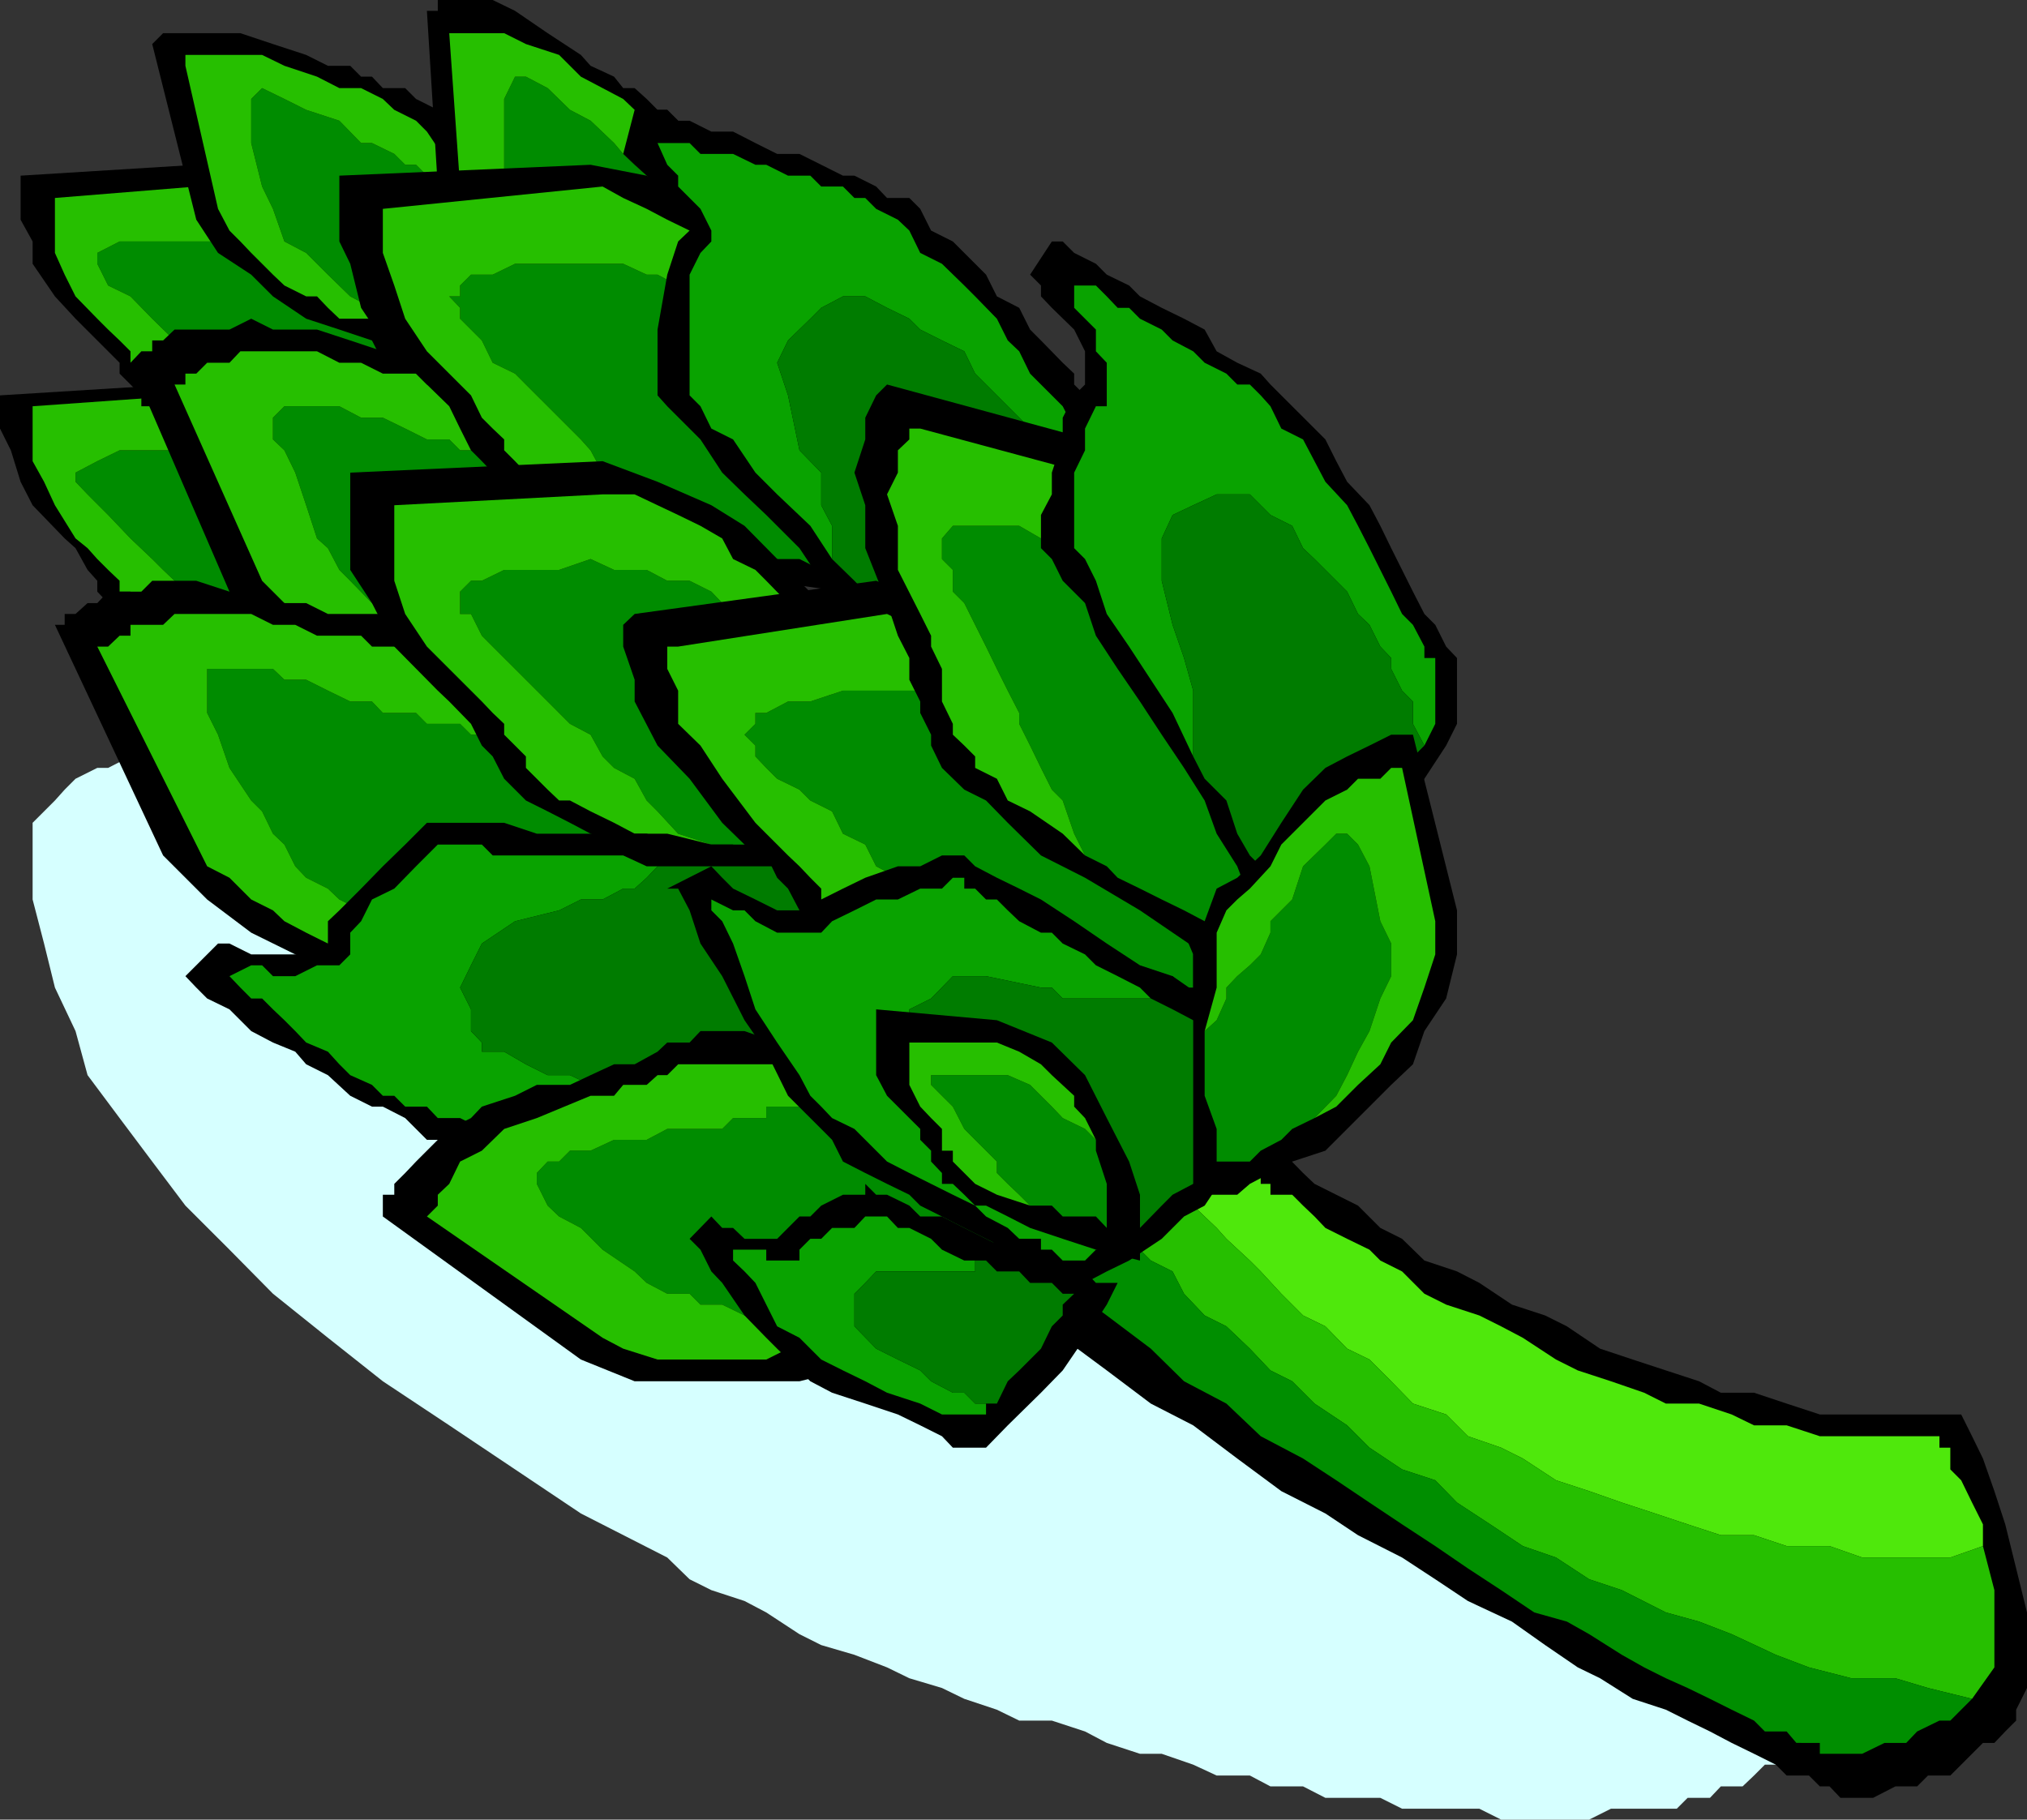 <svg xmlns="http://www.w3.org/2000/svg" width="354.199" height="318"><rect width="100%" height="100%" fill="#333333" stroke="none"/><path fill="#d6ffff" d="m116.598 272.2 3.902 3.8 3.8 1.898 5.798 1.899 3.8 2 5.801 3.8 3.801 1.903 5.8 1.7 5.7 2.198 3.898 1.899 5.7 1.703 3.902 1.898 5.7 1.899 3.898 1.902h5.703l5.797 1.899 3.8 2 5.801 1.902H203l5.5 1.898 4.098 1.899h5.8l3.602 1.902h5.7l3.898 2h9.601l3.801 1.899h13.5l3.8 1.902h15.4l3.8-1.902H293l1.898-1.899h3.903l1.898-2h3.801l2-1.902 1.898-1.899h1.903V306.5l1.898-1.902v-3.899l1.7-1.902v-5.5l-1.7-4.098-1.898-3.601-1.903-3.801-1.898-3.899-2-3.8-3.8-3.899-3.802-3.8-3.898-3.801-3.8-3.899-3.9-5.699-5.702-3.902-5.797-3.801L270 239.5l-5.8-3.8-5.7-3.903-5.8-5.7-7.7-3.898-5.7-3.8-7.702-5.801-5.797-3.801-7.403-5.797-5.8-3.8-7.7-3.802-7.597-3.898-5.801-5.5-7.7-3.8-7.702-3.903-5.7-3.797-7.699-3.902-7.699-3.801-7.7-3.797-7.6-2-5.802-3.8-7.699-3.802-7.699-2-7.602-1.898-5.597-3.8-7.602-1.903-7.699-2-5.8-1.899L76.5 138l-5.7-1.902H65l-5.7-1.899h-7.702l-3.899-2H22.801l-3.903 2H17l-3.8 1.899L11.3 138l-1.702 1.898-3.899 3.899v13.402l2 7.7 1.899 7.699 3.601 7.601 2.102 7.7 5.597 7.5 5.7 7.601 5.8 7.7 7.7 7.698 7.601 7.7 9.602 7.699 9.597 7.601 11.602 7.7 11.5 7.699 11.5 7.703 15.098 7.7"/><path d="M212.598 191.5v1.898h1.703l1.898 2 2.2 1.899h1.902l1.699 1.902 1.898 1.899L227.7 205l2 1.898 3.801 1.899 3.8 1.902 3.9 3.899 3.8 1.902 3.898 3.797 5.7 1.902 3.902 2 5.7 3.801 5.8 1.898 3.8 1.899 5.798 3.902 5.703 1.899 5.797 1.902 5.8 1.898 3.801 2h5.801l5.7 1.899 5.8 1.902h24.7l1.898 3.801 1.902 3.898 2 5.7 1.898 5.8 1.903 7.7 1.898 7.699V295l-1.898 3.797v1.902l-1.903 1.899-1.898 2h-2l-5.7 5.699h-3.902L335 312.199h-3.8l-3.9 2h-5.702l-1.899-2H318l-1.902-1.902h-3.899l-1.898-1.899-3.801-1.898-3.902-1.902-3.797-2-3.903-1.899-3.8-1.902-5.797-1.899-5.703-3.601-3.899-1.899L270 287.5l-5.8-4.102-7.7-3.601-5.7-3.797-5.8-3.8-7.7-3.903-5.702-3.797-7.7-3.902-7.699-5.7-7.699-5.8-7.402-3.801-7.7-5.797-7.699-5.703-7.601-5.797-7.7-7.703-7.699-5.7 1.899-2 1.902-1.898 2-1.902 3.8-1.899 1.9-3.898 3.898-1.902 3.8-3.801 3.801-1.899 5.801-3.898h3.8l3.9-1.902 3.8-1.7 3.898 1.7h3.602l2.098 1.902"/><path fill="#4fe80c" d="M346.5 270.2v-3.802l-1.902-3.8-1.899-3.899-1.898-1.902V253h-1.903v-2H318l-5.8-1.902h-5.7l-3.902-1.899-5.7-1.902h-5.8l-3.797-1.899-5.801-2-5.8-1.898-3.802-1.902-5.8-3.801-3.797-2-3.801-1.899-5.8-1.898-3.802-1.902-3.898-3.899-3.8-1.902-1.9-1.899-3.902-1.898-3.8-1.902-1.899-2-2-1.899-1.898-1.902H222v-1.899h-1.7V205h-1.902l-2.199-2-1.898-1.902-1.703-1.899h-5.7l-2 1.899h-3.8L203 203l1.898 3.898 2 1.899 1.602 1.902 4.098 3.899 1.703 1.902 4.097 3.797 1.903 1.902 3.597 3.899 3.801 3.8 3.899 1.899 3.8 3.902 3.903 1.899 3.797 3.8 3.8 3.899 5.801 1.902L256.5 251l5.8 2 3.798 1.898 5.8 3.801 5.801 1.899 5.7 2 5.8 1.902 5.7 1.898 5.8 1.899h5.801l5.7 1.902h7.5l5.698 2h15.403l5.699-2"/><path fill="#26bf00" d="m344.598 296.898 3.902-5.5v-13.5l-2-7.699-5.7 2h-15.402l-5.699-2h-7.5l-5.699-1.902h-5.8l-5.802-1.899-5.699-1.898-5.8-1.902-5.7-2-5.8-1.899-5.801-3.8L262.3 253l-5.801-2-3.8-3.8-5.802-1.903-3.8-3.899-3.797-3.8-3.903-1.899-3.8-3.902-3.899-1.899-3.8-3.8-3.598-3.899-1.903-1.902-4.097-3.797-1.703-1.902-4.098-3.899-1.602-1.902-2-1.899L203 203l-1.902-1.902-1.899 1.902-1.898 2h-2l-1.903 1.898-1.898 1.899h-1.902l3.8 3.8 1.903 2 3.898 3.801 1.899 1.899 3.8 1.902 2 3.899 3.602 3.8 3.8 1.899 4.098 3.902L222 239.5l3.8 1.898 3.9 3.899 5.698 3.8 3.903 3.903 5.699 3.797 5.8 1.902 3.798 3.899 5.8 3.8 5.7 3.801 5.8 2L277.7 276l5.7 1.898 7.699 3.899 5.8 1.601 5.7 2.2 7.703 3.601 5.797 2.2 7.402 1.898h7.7l5.698 1.703 7.7 1.898"/><path fill="#008e00" d="m189.598 208.797-1.899 1.902-2 1.899-1.898 2-1.903 1.902H180v1.898h-1.902l7.601 5.801 7.7 5.7 7.699 5.8 5.8 5.7 7.403 3.898 6 5.703 7.398 3.898 5.801 3.801 5.8 3.899 5.7 3.8 5.8 3.801 5.7 3.899 5.8 3.8 5.798 3.899 5.703 1.601 3.898 2.2 5.7 3.601 3.902 2.2 3.797 1.898 3.8 1.703 3.903 1.898 3.797 1.899 3.902 1.902 1.898 1.899h3.801l1.7 2H318v1.902h7.398l3.903-1.902h3.797l1.902-2 3.898-1.899h1.903l1.898-1.902 1.899-1.899-7.7-1.898-5.699-1.703H323.5l-7.402-1.899-5.797-2.199-7.703-3.601-5.7-2.2-5.8-1.601-7.7-3.899L277.7 276l-5.8-3.8-5.801-2-5.7-3.802-5.8-3.8-3.797-3.899-5.801-1.902-5.7-3.797-3.902-3.902-5.699-3.801-3.898-3.899L222 239.5l-3.602-3.8-4.097-3.903-3.801-1.899-3.602-3.8-2-3.899-3.8-1.902-1.899-1.899-3.898-3.8-1.903-2-3.8-3.801"/><path d="M30.5 67.2 0 69.097v5.8L1.898 78.7l1.7 5.5 2.101 4.098 5.602 5.8 1.898 1.7 2.102 3.8L17 101.5v1.898l1.898 2 2 1.899h1.903l1.898 1.902 1.899 1.899L30.5 113h3.8l3.798 2 7.703 1.898h5.797l9.601 1.899 11.5 1.902v-1.902l-1.898-1.899v-5.8l-1.903-5.7V101.5l-2-3.8-3.8-5.802-1.899-3.601-3.898-5.7L53.5 78.7l-3.8-3.8-5.803-3.9-5.8-1.902-7.598-1.899"/><path fill="#008c00" d="M30.5 78.7h-9.602L17 80.597l-3.8 2v1.601l2.1 2.2L18.899 90l3.903 4.098 3.797 3.601 1.902 1.899 2 1.902 1.898 1.898 1.903 2 1.898 1.899 1.899 1.902 2 1.899 3.8 1.902H47.7l3.899 2H59.3l3.797 1.898h3.8v-5.8l-1.898-5.7-1.902-7.699-1.899-1.902-1.898-1.7-2-2.199L55.398 90 53.5 88.297h-1.902l-1.899-1.899-2-2.199-1.898-1.601h-1.903l-1.898-2h-5.8l-1.9-1.899h-3.8"/><path fill="#26bf00" d="M26.598 97.7 22.8 94.097 18.898 90l-3.597-3.602-2.102-2.199v-1.601l3.801-2 3.898-1.899h13.403l1.898 1.899H42l1.898 2h1.903l1.898 1.601 2 2.2 1.899 1.898H53.5L55.398 90l1.903 1.898 2 2.2 1.898 1.699 1.899 1.902-1.899-1.902v-1.7l-1.898-2.199-2-1.898v-1.703l-1.903-4.098-1.898-1.601-1.902-2-1.899-1.899h-2l-1.898-1.902-1.903-1.899-3.8-1.898-2-2H34.3l-1.903-1.902L5.7 71v9.598l2 3.601 1.899 4.098 3.601 5.8 2.102 1.7L17 97.699l1.898 1.899 2 1.902v1.898h1.903v2h1.898l1.899 1.899H28.5l2 1.902h1.898l3.801 1.899L40.098 113h3.8l-3.8-1.902-2-1.899-1.899-1.902-1.898-1.899-1.903-2L30.5 101.5l-2-1.902-1.902-1.899"/><path d="M34.3 28.797 3.599 30.699v7.7l2.101 3.8v3.899l3.899 5.699 3.601 3.902 7.7 7.7v1.898l3.8 3.8V71h1.899l3.902 2 3.8 1.898 3.798 1.899H42l5.7 1.902 7.698 1.899 9.602 2h11.5v-2l-1.902-1.899V73l-1.899-3.902-1.898-3.801V59.5l-3.903-3.8L65 49.897 57.3 42.2l-3.8-5.7-5.8-1.902-5.7-3.899-7.7-1.902"/><path fill="#008c00" d="M34.3 42.2H20.899L17 44.2v1.898l1.898 3.8 3.903 1.899 3.797 3.902L30.5 59.5l1.898 1.898 1.903 3.899 1.898 1.902h1.899l2 1.899L42 71l1.898 2 3.801 1.898h2l1.899 1.899h9.601l1.899 1.902H70.8V73l-1.903-5.8L65 59.5v-1.902h-1.902l-1.899-1.899-1.898-1.902-2-2-1.903-1.899L53.5 48h-1.902l-1.899-1.902-2-1.899h-1.898l-1.903-2h-9.597"/><path fill="#26bf00" d="m30.5 59.5-3.902-3.8-3.797-3.903-3.903-1.899-1.898-3.8v-1.899l3.898-2h23l1.903 2h1.898l2 1.899L51.598 48H53.5l1.898 1.898 1.903 1.899 2 2 1.898 1.902 1.899 1.899H65V59.5v-3.8l-1.902-1.903-1.899-2v-1.899L59.301 48l-2-1.902-1.903-1.899-1.898-2-3.8-3.8-3.9-1.899h-1.902L42 34.598l-3.902-2H34.3l-24.703 2v9.601L11.3 48l1.898 3.797L17 55.699l1.898 1.899 2 1.902 1.903 1.898v2h1.898v1.899l1.899 1.902 1.902 1.899h2V71h3.8l1.9 2h3.898l3.8 1.898H47.7L43.9 73 42 71l-1.902-1.902-2-1.899h-1.899l-1.898-1.902-1.903-3.899L30.5 59.5"/><path d="M34.3 38.398 26.599 7.7 28.5 5.797H42l5.7 1.902 5.8 1.899 3.8 1.902h3.9l1.898 1.898H65l1.898 2h3.903l1.898 1.899 3.801 1.902 2 3.801 1.898 2 1.903 5.7 3.797 5.8L90 42.2l3.8 7.698 5.798 9.602-1.899 1.898H68.9L65 59.5l-5.7-1.902-5.8-1.899-5.8-3.902L43.897 48l-5.8-3.8-3.797-5.802"/><path fill="#008c00" d="M45.8 32.598 43.899 25v-7.703l1.903-1.899 3.898 1.899 3.801 1.902 5.8 1.899L63.099 25H65l3.898 1.898 1.903 1.899h1.898l1.899 1.902 3.902 1.899h1.898l1.903 3.902 3.797 3.797v1.902l2 2L90 48v1.898l1.898 3.899 1.903 3.8H74.598l-5.7-1.898L65 53.797l-3.8-2L57.3 48l-3.8-3.8-3.8-2-2-5.7-1.9-3.902"/><path fill="#26bf00" d="M63.098 25 59.3 21.098l-5.8-1.899-3.8-1.902-3.9-1.899-1.902 1.899V25l1.903 7.598 1.898 3.902 2 5.7 3.801 2 3.8 3.8 3.9 3.797 3.8 2 3.898 1.902 5.7 1.899h-7.7L65 55.699h-5.7l-2-1.902-1.902-2H53.5l-3.8-1.899-2-1.898-1.9-1.902-1.902-1.899-1.898-2-1.902-1.902-2-3.797-5.7-25V9.598h13.403l3.898 1.902 5.7 1.898 3.902 2h3.797l3.8 1.899 2 1.902 3.801 1.899L74.598 23l3.902 5.797 3.8 7.703-1.902-3.902H78.5l-3.902-1.899-1.899-1.902h-1.898l-1.903-1.899L65 25h-1.902"/><path d="m76.5 32.598-1.902-30.7H76.5V0h9.598L90 1.898l5.7 3.899 5.8 3.8 1.7 1.903 4.1 1.898 1.598 2h2L113 17.297l1.898 1.902h1.7l1.902 1.899 2 3.902 1.898 1.898V30.7l1.903 5.801 1.898 5.7 1.899 7.698 2 9.602 3.8 9.598h-11.5L118.5 67.2h-3.602l-6-1.902-3.597-1.899-5.703-2-3.899-3.8L90 53.797l-3.902-3.899L82.3 44.2l-3.8-5.8-2-5.801"/><path fill="#008c00" d="M88.098 30.7V17.296L90 13.398h1.898l3.801 2 3.899 3.801 3.601 1.899L107.301 25l1.597 1.898 2 1.899L113 30.699l1.898 1.899 1.7 2L118.5 36.5l2 1.898 1.898 3.801 1.903 2V48l1.898 3.797v2l1.899 3.8v5.801h-11.5l-3.598-2h-4.102l-3.597-3.8-3.801-1.899-3.8-3.902-2-3.797-3.802-3.8L90 40.296l-1.902-5.7V30.7"/><path fill="#26bf00" d="m107.3 25-4.1-3.902-3.602-1.899-3.899-3.8-3.8-2H90l-1.902 3.898v17.3l1.902 5.7 1.898 3.902L95.7 48l2 3.797 3.801 3.902 3.8 1.899 3.598 3.8-1.597-1.898h-2l-2.102-1.902h-1.7l-1.902-1.899h-3.899l-1.898-1.902-1.903-2L90 49.898 88.098 48l-2-1.902-1.899-1.899v-3.902l-1.898-1.899-1.903-1.898v-3.902L78.5 5.797h9.598l3.8 1.902L97.7 9.598l3.801 3.8 3.8 2 3.598 1.899 2 1.902L113 21.098 116.598 25l1.902 1.898 2 5.7 1.898 9.601-1.898-3.8-2-1.899-1.902-1.902-1.7-2L113 30.699l-2.102-1.902-2-1.899L107.301 25"/><path d="m40.098 103.398-17.297-40 1.898-2h1.899V59.5H28.5l2-1.902h9.598l3.8-1.899 3.801 1.899h7.7l5.8 1.902 5.7 1.898H78.5l1.898 2h7.7L90 65.297l3.8 1.902L97.7 71l3.8 3.898 5.8 5.7 5.7 7.699 7.5 7.5 7.598 9.601 9.601 13.399h-3.8L132 120.699l-3.902 1.899h-5.7l-5.8 2-5.7 1.902h-30.5l-7.699-1.902-9.601-3.899-7.7-3.8-7.699-5.801-7.601-7.7"/><path fill="#008c00" d="M55.398 94.098 53.5 88.297l-1.902-5.7-1.899-3.898-2-1.902V73l2-2h9.602l3.797 2h3.8l3.903 1.898 3.797 1.899H78.5l1.898 1.902H84.2l1.899 1.899h5.8l1.903 2H97.7l1.899 1.601h1.902l1.7 2.2h2.1l3.598 1.898 2 1.703L113 94.098l1.898 1.699 1.7 3.8 3.902 3.801 1.898 3.899 3.801 3.8 1.899 3.903h-1.899l-1.898 1.898H120.5l-3.902 1.899-3.598 1.902h-5.7l-5.8 1.899-3.8-1.899h-2l-3.802-1.902h-3.8l-3.899-1.899L82.301 115H78.5l-3.902-2-1.899-1.902-3.8-1.899-2-1.902L65 105.398l-3.8-3.898-1.9-1.902-2-3.801-1.902-1.7"/><path fill="#26bf00" d="M78.5 76.797h-3.902L70.8 74.898 66.898 73h-3.8L59.3 71h-9.602l-2 2v3.797l2 1.902 1.899 3.899 1.902 5.699 1.898 5.8 1.903 1.7 2 3.8 1.898 1.903L65 105.398l1.898 1.899 2 1.902 3.801 1.899L74.598 113l3.902 2h3.8l1.9 1.898 3.898 1.899h3.8l3.801 1.902h2l3.801 1.899H84.2l-3.802-1.899H78.5l-3.902-1.902H70.8l-3.903-1.899-3.8-1.898-3.797-2-3.903-1.902L45.8 101.5 30.5 67.2h1.898v-1.903h1.903l1.898-1.899h3.899l1.902-2h13.398l3.903 2h3.797l3.8 1.899H72.7l1.899 1.902H84.2l1.899 1.899h2l3.8 1.902 1.903 2 3.898 3.797 1.899 1.902 3.601 3.899 5.7 5.699-3.598-1.899H103.2l-1.7-2.198h-1.902l-1.899-1.601h-3.898l-1.903-2h-5.8L84.199 78.7h-3.8L78.5 76.797"/><path d="m103.2 28.797-43.9 1.902v11.5l1.9 3.899 1.898 7.699 3.8 5.703 7.7 7.7L78.5 71l1.898 3.898 1.903 3.801 1.898 1.899 1.899 2 2 3.8L90 88.297 93.8 90l3.9 1.898 3.8 2.2 5.8 1.699 7.598 1.902 9.403 1.899 9.597 1.902 13.403 1.898 15.398 3.899v-3.899l-1.898-3.8v-7.7l-1.903-5.5-2-7.699-3.8-5.699-1.899-7.703-3.898-5.797-5.703-7.703-5.797-5.7-5.703-5.8-7.7-3.797L113 30.7l-9.8-1.903"/><path fill="#008c00" d="M101.5 46.098H90L86.098 48H82.3l-1.903 1.898v1.899H78.5l1.898 2v1.902l1.903 1.899 1.898 1.902 1.899 3.898L90 65.297l1.898 1.902L97.7 73l3.801 3.797 1.7 1.902 2.1 3.899 3.598 1.601 2 2.2 4 3.601 3.602 1.898 3.898 3.899h7.7L132 97.699h7.7l3.8 1.899H155v-3.801l-1.902-3.899v-3.601l-1.899-4.098v-5.5L147.301 73l-1.903-2-1.898-3.8-3.8-3.802-3.9-2-1.902-1.898-3.8-1.902-2-3.801-3.797-2h-1.903l-3.898-1.899L114.898 48H113l-4.102-1.902H101.5"/><path fill="#26bf00" d="m97.7 73-5.802-5.8L90 65.296l-3.902-1.899-1.899-3.898-1.898-1.902-1.903-1.899v-1.902l-1.898-2h1.898v-1.899L82.301 48h3.797L90 46.098h18.898L113 48h1.898l3.602 1.898 3.898 1.899h1.903l3.797 2 2 3.8 3.8 1.903 1.903 1.898 3.898 2L143.5 67.2l1.898 3.8 1.903 2v-2l-1.903-3.8-1.898-1.903-1.902-3.899-1.899-3.8-2-1.899-1.898-3.902-1.903-1.899-3.8-1.898-2-3.8-3.797-2-3.801-1.903-3.902-1.899L113 36.5l-4.102-1.902-3.597-2L66.898 36.5v7.7l2 5.698 1.903 5.801 3.797 5.7 5.8 5.8 1.903 1.899L84.199 73l1.899 1.898 2 1.899v1.902L90 80.598l1.898 2v1.601h1.903l1.898 2.2 3.899 1.898L101.5 90h3.8l5.598 1.898 4 2.2 7.5 1.699-3.898-3.899L114.898 90l-4-3.602-2-2.199-3.597-1.601-2.102-3.899-1.699-1.902L97.7 73"/><path d="M28.5 149.5 9.598 109.2H11.3v-1.903h1.898l2.102-1.899H17l1.898-2H24.7l1.899-1.898H34.3l5.797 1.898h3.8l5.801 2H53.5l3.8 1.899h11.598l1.903 1.902h3.797l3.902 1.899L82.3 113l3.798 3.898L90 120.7l5.7 5.801 5.8 7.7 5.8 7.597 9.298 9.601 7.703 13.5h-1.903l-3.898 1.899-3.602 1.902h-4l-5.597 1.899-7.602 2H66.9l-7.598-2-7.703-3.801-7.7-3.797-7.699-5.8-7.699-7.7"/><path fill="#008c00" d="m43.898 139.898-3.8-5.699-2-5.8-1.899-3.801v-7.7h11.5l2 1.899H53.5l3.8 1.902 3.9 1.899H65l1.898 2H72.7l1.899 1.902h5.8l1.903 1.898h3.797l2 1.899H90l1.898 1.902h1.903l1.898 2 2 1.899 1.899 3.8 3.601 1.899 2.102 3.902 2 3.801 3.597 3.898L113 157.2l3.598 3.801h-1.7l-4 2h-2l-3.597 1.898-5.703 1.899H93.8l-5.703 1.902-2-1.902H82.3l-3.801-1.899h-2L72.7 163l-3.802-2h-2l-3.8-1.902-3.797-1.899-2-1.902-3.801-1.899-1.902-2-1.899-3.8-2-1.899-1.898-3.902-1.903-1.899"/><path fill="#26bf00" d="M65 122.598h-3.8l-3.9-1.899-3.8-1.902h-3.8l-2-1.899H36.2v7.7l1.898 3.8 2 5.801 3.8 5.7 1.903 1.898 1.898 3.902 2 1.899 1.899 3.8 1.902 2 3.8 1.899 2 1.902 3.798 1.899 3.8 1.902h2l3.801 2 3.801 1.898h2l3.8 1.899h3.798l2 1.902H76.5l-3.8-1.902H65l-3.8-1.899h-3.9L53.5 163l-3.8-2-2-1.902-3.802-1.899-3.8-3.8-3.899-2-1.898-3.801L17 113h1.898l2-1.902h1.903v-1.899H28.5l2-1.902h13.398l3.801 1.902h3.899l3.8 1.899h7.7L65 113h7.7l1.898 2H76.5l2 1.898 3.8 1.899 1.9 3.8 3.898 2 3.8 3.801L95.7 134.2l-1.898-2h-1.903L90 130.297h-1.902l-2-1.899H82.3l-1.903-1.898h-5.8l-1.899-1.902h-5.8l-1.899-2"/><path d="M189.598 71v-1.902l-1.899-1.899v-1.902l-2-1.899-3.8-3.898L180 57.598l-1.902-3.801-3.899-2L172.301 48l-5.801-5.8-3.8-1.903-1.9-3.797-1.902-1.902H155l-1.902-2-3.797-1.899h-2l-3.801-1.902-3.8-1.899h-3.9L132 25l-3.902-2H124.3l-3.801-1.902h-2l-1.902-1.899h-5.7l-2 7.7 2 1.898L113 30.699l1.898 1.899 3.602 2 2 3.8v1.899l-2 1.902L116.598 48l-1.7 9.598v11.5l1.7 1.902 3.902 3.898 1.898 1.899 3.801 5.8 3.899 3.801 3.8 3.602 5.801 5.797 3.801 5.703 3.8 3.898 3.9 5.7L155 115l3.898 3.797 1.903 3.8 1.898 2 1.899-2 1.902-1.898 3.898-3.8 1.903-3.899 3.797-3.8 3.902-5.802 1.898-3.8 3.801-5.5 2-4.098 1.899-5.8 1.902-3.602V73l-1.902-2"/><path fill="#09a300" d="m185.7 71-1.9-1.902-1.902-1.899L180 65.297l-1.902-3.899-2-1.898-1.899-3.8-3.8-3.903-1.899-1.899-3.902-3.8-3.797-1.899-1.903-3.902-2-1.899-3.8-1.898-1.899-1.902h-1.898l-2-2H143.5l-1.902-1.899h-3.899l-3.8-1.902H132l-3.902-1.899h-5.7L120.5 25h-5.602l1.7 3.797 1.902 1.902v1.899l2 2 1.898 1.902 1.903 3.797v1.902l-1.903 2L120.5 48v21.098L122.398 71l1.903 3.898 3.797 1.899 3.902 5.8 3.8 3.801 5.798 5.5 3.8 5.801v-5.8l-1.898-3.602v-5.7l-3.8-3.898-2-9.601-1.9-5.7 1.9-3.898 3.898-3.8 1.902-1.903 3.8-2h3.9l3.8 2 3.898 1.902 1.903 1.899 3.797 1.902 3.902 1.898 1.898 3.899 3.801 3.8L176.098 71l2 2L180 74.898l3.8 3.801v1.899l1.9 2v1.601l2-3.601v-5.7l-2-3.898"/><path fill="#007c00" d="M151.2 51.797h-3.9l-3.8 2-1.902 1.902-3.899 3.801-1.898 3.898 1.898 5.7 2 9.601 3.801 3.899v5.699l1.898 3.601V97.7l3.903 3.801 3.797 3.898 1.902 1.899 1.898 3.8 2 1.903 1.903 2v1.898l1.898 1.899 1.899-1.899L166.5 113l3.898-3.8 3.801-5.802L180 97.7l1.898-5.8 3.801-7.7v-1.601l-1.898-2V78.7L180 74.9l-1.902-1.9-2-2-1.899-1.902-3.8-3.801-1.899-3.899-3.902-1.898-3.797-1.902-1.903-1.899L155 53.797l-3.8-2"/><path d="m105.3 80.598-44.1 2v17l3.8 5.8L68.898 113l7.602 7.7 2 1.898 3.8 3.902 1.9 3.797 1.898 1.902 2 3.899 3.8 3.8 3.801 1.899 3.899 2 3.601 1.902 5.7 1.899 7.699 1.902 7.703 1.898 11.5 3.899 13.5 1.902 15.297 1.899v-3.801l-1.899-1.899V149.5l-1.898-5.703V138l-3.903-5.8-1.898-7.602-3.8-5.801-3.9-7.7-3.8-5.699-5.8-5.8-7.602-7.7-5.797-3.601-9.403-4.098-9.597-3.601"/><path fill="#008c00" d="m103.2 97.7-5.5 1.898h-9.602l-3.899 1.902h-1.898l-1.903 1.898v3.899h1.903l1.898 3.8L86.098 113l2 2L90 116.898l5.7 5.7 3.898 3.902 3.601 1.898 2.102 3.801 2 2 3.597 1.899 2.102 3.8 1.898 1.899 3.602 3.902 5.8 1.899h3.798l2 1.902h9.601l1.899 1.898h9.601l1.899 2h3.8v-2l-1.898-3.8v-7.7l-1.902-3.8-1.899-5.801-1.898-5.7-2-2-1.903-1.898-1.898-3.8-3.8-1.899-2-2-1.9-1.902-3.8-1.899-1.902-1.902-3.899-1.899-1.898-2-3.801-1.898h-3.902L113 99.598h-5.7l-4.1-1.899"/><path fill="#26bf00" d="m99.598 126.5-3.899-3.902-5.699-5.7L88.098 115l-2-2-1.899-1.902-1.898-3.801h-1.903v-3.899l1.903-1.898h1.898l3.899-1.902h9.601l5.5-1.899 4.102 1.899H113l3.598 1.902h3.902l3.8 1.898 1.9 2 3.898 1.899 1.902 1.902 3.8 1.899 1.9 1.902 2 2 3.8 1.898 1.898 3.801 1.903 1.899 2 2v-2l-2-3.801-1.903-1.899L143.5 113l-1.902-1.902-1.899-3.801-2-1.899-3.8-3.898L132 99.598l-3.902-1.899-1.899-3.601-3.8-2.2L118.5 90l-3.602-1.703-4-1.899h-5.597l-36.403 1.899V101.5l1.903 5.797L74.598 113l5.8 5.797 3.801 3.8 1.899 2 2 1.903v1.898L90 130.297l1.898 1.902v2l1.903 1.899L95.699 138l2 1.898h1.899l3.601 1.899 4.102 2 3.597 1.902h5.7l7.703 1.899-5.801-1.899-3.602-3.902-1.898-1.899-2.102-3.8-3.597-1.899-2-2-2.102-3.8-3.601-1.899"/><path d="M122.398 203H103.2l-5.5-1.902H86.098l-3.797-1.899h-7.703l-1.899-1.902-1.898-1.899-3.903-2H65l-3.8-1.898-3.9-3.602L53.5 186l-1.902-2.203-3.899-1.598-3.8-2L42 178.297l-1.902-1.899-3.899-1.898-1.898-1.902-1.903-2 5.7-5.7h2l3.8 1.899H53.5l1.898-1.899h1.903V161l2-1.902 3.797-3.801 3.8-3.899 3.903-3.8 1.898-1.899 1.899-1.902h13.5l5.703 1.902H113l5.5 1.899h30.8l-2 5.8-1.902 9.602-1.898 11.5-3.8 9.297-5.802 9.601-5.8 7.7-5.7 1.902"/><path fill="#09a300" d="M122.398 199.2h-13.5l-3.597-1.903H84.199l-3.8-1.899H76.5l-1.902-2H70.8l-1.903-1.898h-2L65 189.598l-3.8-1.7L59.3 186l-2-2.203-3.8-1.598-1.902-2-1.899-1.902-2-1.899-1.898-1.898h-1.903L42 172.598l-1.902-2 3.8-1.899h1.903l1.898 1.899h3.899l3.8-1.899h3.903l1.898-1.902V163l1.899-2L65 157.2l3.898-1.903 3.801-3.899 3.801-3.8h7.7l1.898 1.902h22.8l4.102 1.898h3.598-1.7l-1.898 2-2.102 1.899h-2l-3.597 1.902H101.5l-3.8 1.899L90 161l-5.8 3.898-1.9 3.801-1.902 3.899 1.903 3.8v3.801l1.898 2v1.598h3.899l3.8 2.203 3.801 1.898h3.899l3.601 1.7h2.102l3.597 1.902h21.2l1.902-1.902-1.902 1.902v1.898l-3.899 3.899h-1.898l-1.903 1.902"/><path fill="#007c00" d="M84.2 183.797v-1.598l-1.9-2v-3.8l-1.902-3.801 1.903-3.899 1.898-3.8L90 161l7.7-1.902 3.8-1.899h3.8l3.598-1.902h2l2.102-1.899 1.898-2H143.5v2l-1.902 5.7v5.8l-1.899 5.7-2 7.699-3.8 5.5-1.899 5.8-1.902 1.903h-21.2l-3.597-1.902h-2.102l-3.601-1.7h-3.899L91.9 186l-3.801-2.203H84.2"/><path d="m153.098 101.5-42.2 5.797-2 1.902V113l2 5.797v3.8l4 7.7 5.602 5.8 5.7 7.7 3.898 3.8 3.8 1.903 1.903 3.898 1.898 1.899 2 3.8 1.899 1.903 1.902 2 3.8 1.898 3.9 1.899 3.8 1.902 5.8 1.899 7.7 2h9.598l11.5 1.902 11.5 1.898 15.101 1.899v-7.7l-1.898-3.8V163l-1.703-5.8-4.098-7.7-1.602-5.703L203 138l-3.8-7.703-5.802-5.7-5.699-5.8L180 113l-7.7-3.8-9.6-3.802-9.602-3.898"/><path fill="#008c00" d="M153.098 120.7H147.3l-5.703 1.898h-3.899l-3.8 2H132v1.902l-1.902 1.898 1.902 1.899v1.902l1.898 2 1.903 1.899 3.898 1.902 1.899 1.898 3.8 1.899 1.903 3.902 3.898 1.899 1.899 3.8 3.8 2 2 1.899 3.801 3.8 1.899 1.903 3.902 2 3.8 1.898 3.798 3.801h9.601l2 1.899h17.2l2 2h1.601v-5.801L206.898 163v-3.902l-2-3.801L203 149.5l-1.902-3.8-1.899-3.903-3.898-1.899-1.903-1.898-1.898-1.902-3.8-3.899-2-1.902-3.802-1.899L180 126.5h-3.902l-1.899-1.902-3.8-2H166.5l-3.8-1.899h-9.602"/><path fill="#26bf00" d="m151.2 147.598-3.9-1.899-1.902-3.902-3.8-1.899-1.899-1.898-3.898-1.902-1.903-1.899-1.898-2v-1.902l-1.902-1.899L132 126.5v-1.902h1.898l3.801-2h3.899l5.703-1.899h15.398l3.801 1.899h3.898l3.801 2 1.899 1.902H180l1.898 1.898 3.801 1.899 2 1.902 3.801 3.899 1.898 1.902 1.903 1.898 3.898 1.899 1.899 3.902-1.899-3.902-1.898-1.899-2-3.8-1.903-3.899-1.898-1.902-1.902-1.899-1.899-3.8-3.898-2-1.903-1.899-3.8-3.8-3.899-1.899-1.898-2-3.801-1.902-3.902-1.899h-5.7L155 107.297 118.5 113h-1.902v3.898l1.902 3.801v5.801l3.898 3.797 3.801 5.8 5.801 7.7 1.898 1.902 1.903 1.899 1.898 1.902 2 1.898 1.899 2 1.902 1.899v1.902l3.8 3.801h2l3.798 2 1.902 1.898h3.898l5.7 1.899h5.8l5.7 1.902-3.797-3.8L168.5 163l-3.902-2-1.899-1.902-3.8-3.801-2-1.899-3.801-2-1.899-3.8"/><path d="M197.3 78.7 155 67.2l-1.902 1.898L151.199 73v3.797l-1.898 5.8 1.898 5.7v7.5l3.801 9.601 1.898 5.7 2 3.902v3.797l1.903 3.8v2l1.898 3.801v1.899l1.899 3.902L168.5 138l3.8 1.898 3.798 3.899 5.8 5.703 7.7 3.898 9.601 5.7 11.301 7.699 13.398 7.703v-3.902l1.903-1.899V163l1.898-3.902v-26.899l-1.898-7.601-1.903-7.7-3.597-9.601-4.102-7.7-5.699-5.5-5.602-7.699-7.597-7.699"/><path fill="#008c00" d="m189.598 95.797-7.7-1.7-3.8-2.199H166.5l-1.902 2.2v3.601l1.902 1.899v3.8l2 2 1.898 3.801 1.903 3.801 1.898 3.898 1.899 3.801 2 3.899v1.902l1.902 3.797 1.898 3.902 1.903 3.801 1.898 1.898 2 5.801 1.899 3.801 3.8 1.898 1.903 2 3.898 1.899 3.801 1.902 3.898 1.899L210.5 161l3.8 2 4.098 1.898 1.903-1.898v-5.8l1.699-7.7v-15.3l-1.7-2-1.902-3.802v-3.8l-2.199-2-1.898-3.801-1.703-3.797-2.098-2-2-3.8-3.602-1.903-1.898-1.899-1.902-2-3.797-1.898-2-1.902-3.801-1.899-1.902-1.902"/><path fill="#26bf00" d="m176.098 120.7-1.899-3.802-1.898-3.898-1.903-3.8-1.898-3.802-2-2v-3.8l-1.902-1.899v-3.601l1.902-2.2h11.598l3.8 2.2 7.7 1.699 1.902 1.902 3.8 1.899 2 1.902 3.798 1.898 1.902 2 1.898 1.899 3.602 1.902 2 3.801 2.098 2 1.703 3.797 1.898 3.8 2.2 2v3.801l1.902 3.801 1.699 2V138v-13.402l-1.7-7.7-4.1-5.8-3.602-7.7L208.5 97.7 203 90l-7.7-5.8-34.5-9.302h-1.902v1.899l-2 1.902v3.899l-1.898 3.8 1.898 5.5v7.7l3.903 7.699 1.898 3.8V113l1.899 3.898v5.7l1.902 3.902v1.898l2 1.899 1.898 1.902v2l3.801 1.899 1.899 3.8 3.902 1.899 5.7 3.902 3.898 3.801-1.899-3.8-2-5.802-1.898-1.898-1.903-3.8-1.898-3.903-1.902-3.797v-1.902l-2-3.899"/><path d="m101.5 237.598-34.602-25v-3.801h2v-1.899L70.801 205l1.898-2 1.899-1.902 1.902-1.899 2-1.902 3.8-1.899 1.9-2L90 191.5l3.8-1.902h5.798l3.601-1.7 4.102-1.898h3.597l4-2.203 1.7-1.598h3.902l1.898-2h7.7l5.703 2 5.797 1.598L149.3 186l7.597 3.598 11.602 3.8 11.5 3.899L193.398 205l-1.898 1.898-1.902 1.899-1.899 3.8-3.898 3.903-5.703 3.797-3.899 3.902L168.5 228l-7.7 3.797-5.8 3.902-7.7 3.801-7.6 1.898h-28.802l-9.398-3.8"/><path fill="#008c00" d="m110.898 222.2-5.597-3.802-3.801-3.8-3.8-2-2-1.899-1.9-3.8V205l1.9-2h2l1.898-1.902h3.601l4.102-1.899H113l3.598-1.902h9.601l1.899-1.899h5.8v-2h5.801l1.899-1.898H155l1.898 1.898h2l1.903 2h1.898l1.899 1.899h1.902l2 1.902h1.898l1.903 1.899h1.898l3.899 1.902H180l1.898 2h1.903v1.898h-1.903v1.899l-3.8 1.902-2 3.899-3.797 3.8-3.801 1.899-3.902 3.902-3.797 1.899h-3.903l-3.8 1.902H147.3l-3.801 1.898h-13.402L126.199 228h-3.8l-1.899-1.902h-3.902L113 224.199l-2.102-2"/><path fill="#26bf00" d="M122.398 197.297h-5.8L113 199.199h-5.7l-4.1 1.899h-3.602L97.699 203h-2l-1.898 2v1.898l1.898 3.801 2 1.899 3.801 2 3.8 3.8 5.598 3.801 2.102 2 3.598 1.899h3.902l1.898 1.902h3.801l3.899 1.898H143.5l3.8-1.898h5.798l3.8-1.902h3.903l3.797-1.899-3.797 1.899-1.903 1.902-3.898 1.898-1.902 1.899-3.797 2h-3.903l-3.8 1.902h-3.899l-3.8 1.899h-19l-6-1.899-3.598-1.902-30.703-21.2L76.5 210.7v-1.902l2-1.899L80.398 203l3.801-1.902 3.899-3.801 5.703-1.899 9.398-3.898h4.102l1.597-1.902H113l1.898-1.7h1.7L118.5 186h19.2l3.898 1.898 5.703 1.7 5.797 1.902h-11.5l-1.899 1.898h-5.8v2h-5.801l-1.899 1.899h-3.8"/><path d="m254.598 115-1.899-2-1.898-3.8-1.903-1.903-2-3.899-1.898-3.8-1.902-3.801-1.899-3.899-1.898-3.601-3.903-4.098-1.898-3.601-1.902-3.801L222 67.199l-1.7-1.902-4.1-1.899-3.602-2-2.098-3.8-3.602-1.899L203 53.797l-3.8-2-1.9-1.899L193.399 48l-1.898-1.902-3.8-1.899-2-2h-1.9L180 48l1.898 1.898v1.899l1.903 2 3.898 3.8 1.899 3.801V67.2l-1.899 1.899-2 3.902v3.797l-1.898 5.8v3.801L181.898 90v5.797l1.903 1.902 1.898 3.801 3.899 3.898 1.902 5.7 3.8 5.8 3.9 5.7 3.8 5.8 3.898 5.801 3.602 5.7 2.098 5.8 3.601 5.7 2.2 5.8L220.3 161v2l1.699 1.898 1.898-1.898 1.903-2 3.898-3.8 3.801-1.903 1.898-3.899 3.903-3.8 3.797-3.801 3.8-3.899 2-3.8 3.801-5.801 1.899-3.797V115"/><path fill="#09a300" d="M250.8 116.898V115h-1.902v-2l-2-3.8-1.898-1.903-1.902-3.899-3.797-7.601-2-3.899-1.903-3.601-3.8-4.098-1.899-3.601-2-3.801-3.8-1.899L222 71l-1.7-1.902-1.902-1.899H216.2l-1.898-1.902-3.801-1.899-2-2-3.602-1.898L203 57.598l-3.8-1.899-1.9-1.902h-2l-1.902-2-1.898-1.899h-3.8V48v5.797l1.898 1.902 1.902 1.899v3.8l1.898 2V71H191.5l-1.902 3.898V78.7l-1.899 3.899v13.199l1.899 1.902 1.902 3.801 1.898 5.797 3.903 5.703 3.797 5.797 3.8 5.8 3.602 7.602v-11.5l-1.602-5.7-2-5.8-1.898-7.7v-7.402L204.898 90l3.602-1.703 4.098-1.899h5.8L222 90l3.8 1.898 1.9 3.899 2 1.902 5.698 5.7 1.903 3.898 2 1.902 1.898 3.801 1.899 2v1.898L245 120.7l1.898 1.899v3.902l2 3.797 1.903-3.797v-9.602"/><path fill="#007c00" d="M218.398 86.398h-5.8l-4.098 1.899L204.898 90 203 94.098v7.402l1.898 7.7 2 5.8 1.602 5.7v11.5l2 3.898 3.8 3.8 1.9 5.801 2.198 3.801 1.903 1.898v3.899l1.699 1.902 1.898-1.902 3.801-1.899 7.7-7.699 3.902-5.8 5.699-5.7 3.898-3.902-2-3.797v-3.902L245 120.699l-1.902-3.8V115l-1.899-2-1.898-3.8-2-1.903-1.903-3.899L229.7 97.7l-2-1.902-1.898-3.899L222 90l-3.602-3.602"/><path d="M183.8 222.2H180l-1.902-1.903-2-1.899-3.797-1.898-3.801-1.902-3.902-2-3.797-1.899-1.903-1.902-3.898-1.899-3.8-1.898-3.9-2-1.902-3.8-1.898-1.903-1.902-1.899-3.899-3.898-3.8-7.703-3.801-5.5-3.899-7.7-3.8-5.699-1.899-5.8-2-3.801h-1.902l7.703-3.899 1.898 2 1.899 1.899 3.902 1.902 3.8 1.899h5.798l1.902-1.899 3.8-1.902 3.9-1.899 5.698-2h3.903l3.797-1.898h3.902l1.898 1.898 3.801 2 3.899 1.899 3.8 1.902L187.7 161l5.7 3.898 5.8 3.801 5.7 1.899 5.601 3.902 5.7 3.797 4.1 1.902 3.598 2 3.801 1.598h3.899V186l-1.899 1.898-2 3.602-1.898 1.898-3.801 3.899-3.602 3.8-4.097 3.903-3.801 5.7-3.602 1.898L203 216.5l-5.7 3.797-3.902 1.902-3.8 2h-3.899l-1.898-2"/><path fill="#09a300" d="M183.8 218.398h-1.902V216.5h-3.8l-2-1.902-3.797-2-1.903-1.899-3.898-1.902-7.602-3.797-3.898-2-3.8-3.8-1.9-1.903-3.902-1.899-1.898-2-1.902-1.898-1.899-3.602-3.898-5.699-3.801-5.8-1.902-5.801-2-5.7-1.899-3.898-1.898-1.902v-1.899l3.797 1.899h2L132 161l3.8 2h7.7l1.898-2 3.903-1.902 3.797-1.899h3.8l3.903-1.902h3.797l1.902-1.899h2v1.899h1.898l1.903 1.902h1.898l1.899 1.899 2 1.902 3.8 2h1.903l1.898 1.898 3.899 1.899 1.902 1.902 3.8 1.899 3.9 2 1.898 1.902h-15.399l-1.898-1.902h-1.903l-9.597-2H166.5l-3.8 3.902-3.802 1.898v3.801l-2 3.598v4.101l3.903 3.602 1.898 1.898 3.801 3.899 2 1.902 1.898 1.899L174.2 205l1.899 1.898 2 1.899h3.8l3.801 3.8h2l3.801 2h3.8l2 1.903h-2l-1.902 1.898H191.5l-1.902 1.899h-3.899l-1.898-1.899"/><path fill="#007c00" d="M156.898 187.898v-4.101l2-3.598v-3.8l3.801-1.899 3.801-3.902h5.8l9.598 2h1.903l1.898 1.902h15.399l3.8 1.898 3.602 1.899 4.098 1.902 3.601 2 4.102 1.598L222 186h3.8l-1.902 1.898-1.898 1.7-1.7 1.902-1.902 1.898v3.899l-4.097 1.902-1.703 1.899L210.5 205l-2 1.898-3.602 1.899-1.898 1.902-3.8 3.899-1.9 1.902-2-1.902h-3.8l-3.8-2h-2l-3.802-3.801h-3.8l-2-1.899-1.899-1.898-3.8-3.902-1.899-1.899-2-1.902-3.8-3.899-1.9-1.898-3.902-3.602"/><path d="m254.598 159.098-7.7-30.7h-3.8l-3.797 1.899-3.903 1.902-3.8 2-3.899 3.801-3.8 5.797-3.598 5.703-4.102 3.898-3.601 1.899L210.5 161l-2 5.797v43.902l2-1.902h5.7l2.198-1.899L222 205l3.8-2 5.798-1.902 3.8-3.801 3.903-3.899 3.797-3.8 3.8-3.598 2-5.8 3.801-5.7 1.899-7.703v-7.7"/><path fill="#008c00" d="m241.2 161-1.9-9.602-2-3.8-1.902-1.899H233.5l-1.902 1.899-3.899 3.8-1.898 5.801L222 161v2l-1.7 3.797-1.902 1.902-2.199 1.899-1.898 2v1.902l-1.703 3.797-2.098 1.902V191.5l2.098 5.797V205v-2h5.8l1.903-1.902 3.597-1.899 1.903-1.902 3.898-1.899 3.801-3.898 1.898-3.602 1.903-4.101 2-3.598 1.898-5.699 1.899-3.902v-5.7L241.199 161"/><path fill="#26bf00" d="m222 161 3.8-3.8 1.9-5.802 3.898-3.8 1.902-1.899h1.898l1.903 1.899 2 3.8 1.898 9.602 1.899 3.898v5.7l-1.899 3.902-1.898 5.7-2 3.597-1.903 4.101-1.898 3.602-3.8 3.898 3.8-2 3.8-3.8 3.9-3.598 1.898-3.8 3.8-3.903 2-5.7 1.903-5.8V161L245 134.2h-1.902l-1.899 1.898h-3.898L235.398 138l-3.8 1.898-7.7 7.7-1.898 3.8-3.602 3.899-2.199 1.902-1.898 1.899-1.703 3.902v9.598l-2.098 7.601 2.098-1.902 1.703-3.797v-1.902l1.898-2 2.2-1.899 1.902-1.902L222 163v-2"/><path d="m174.2 178.297-21.102-1.899v11.5L155 191.5l3.898 3.898 1.903 1.899v1.902l1.898 1.899V203l1.899 2v1.898h1.902l2 1.899 1.898 1.902h1.903l3.797 1.899 3.902 2 5.7 1.902 5.8 1.898 7.7 1.899v-11.5L197.3 203l-3.902-7.602-3.8-7.5-5.797-5.699-9.602-3.902"/><path fill="#008c00" d="M174.2 187.898h-11.5v1.7l1.898 1.902 1.902 1.898 2 3.899 1.898 1.902 1.903 1.899 1.898 1.902v2l1.899 1.898 2 1.899 1.902 1.902h3.8l1.9 1.899h5.8l1.898 2v-7.7l-1.898-5.8v-1.899l-1.902-1.902-3.899-1.899-1.898-2-1.903-1.898-1.898-1.902-3.902-1.7h-1.899"/><path fill="#26bf00" d="m170.398 199.2-1.898-1.903-2-3.899-1.902-1.898-1.899-1.902v-1.7h13.399l3.902 1.7 1.898 1.902 1.903 1.898 1.898 2 3.899 1.899 1.902 1.902v1.899-1.899l-1.902-3.8-1.899-2V191.5l-3.898-3.602-1.903-1.898-3.8-2.203-3.899-1.598h-15.3v7.399l1.902 3.8 1.898 2 1.899 1.899v3.8h1.902V203l3.898 3.898 3.801 1.899 5.801 1.902-1.902-1.902-2-1.899-1.899-1.898v-2l-1.898-1.902-1.903-1.899"/><path d="M168.5 253h-2l-1.902-2-3.797-1.902-3.903-1.899-5.699-1.902-5.8-1.899-3.801-2-1.899-1.898-3.898-3.8-1.903-1.903-3.8-3.899-3.899-5.699-1.898-2-1.903-3.8-1.898-1.899 3.8-3.902 1.9 2h1.898l2 1.902h5.703l1.898-1.902 2-2h1.899l1.902-1.899 3.8-1.902h3.9v-1.899l1.898 1.899H155l3.898 1.902 1.903 1.899h3.797l3.902 2 3.8 1.902 3.798 1.898 3.902 1.899h3.8l3.9 1.902h1.898l1.902 2h3.8L193.399 228l-3.8 5.797-3.899 5.703-3.8 3.898-5.801 5.7L172.3 253h-3.8"/><path fill="#09a300" d="M166.5 247.2h-1.902l-3.797-1.903-5.801-1.899-3.8-2-3.9-1.898-3.8-1.902-1.902-1.899-1.899-1.902-3.898-2-1.903-3.797-1.898-3.8-1.902-2-2-1.903v-1.899h5.8v1.899h5.801v-1.899l1.899-1.898h1.902l1.898-1.902h3.903l1.898-2H155l1.898 2h2l3.801 1.902 1.899 1.898 3.902 1.899h3.8-1.902v1.902h-17.3l-1.899 2-1.898 1.899v5.699l3.797 3.902 3.8 1.899 3.903 1.902 1.898 1.898 3.801 2h2l1.898 1.899h3.801-1.898v1.902H166.5"/><path fill="#007c00" d="M149.3 231.797v-5.7l1.9-1.898 1.898-2h17.3v-1.902h1.903l1.898 1.902h3.899l1.902 2h3.8l1.9 1.899h2l-2 1.902v1.898l-1.9 1.899-1.902 3.902-3.8 3.801-2 1.898-1.899 3.899h-3.8l-1.899-1.899h-2l-3.8-2-1.9-1.898-3.902-1.902-3.8-1.899-3.797-3.902"/></svg>
